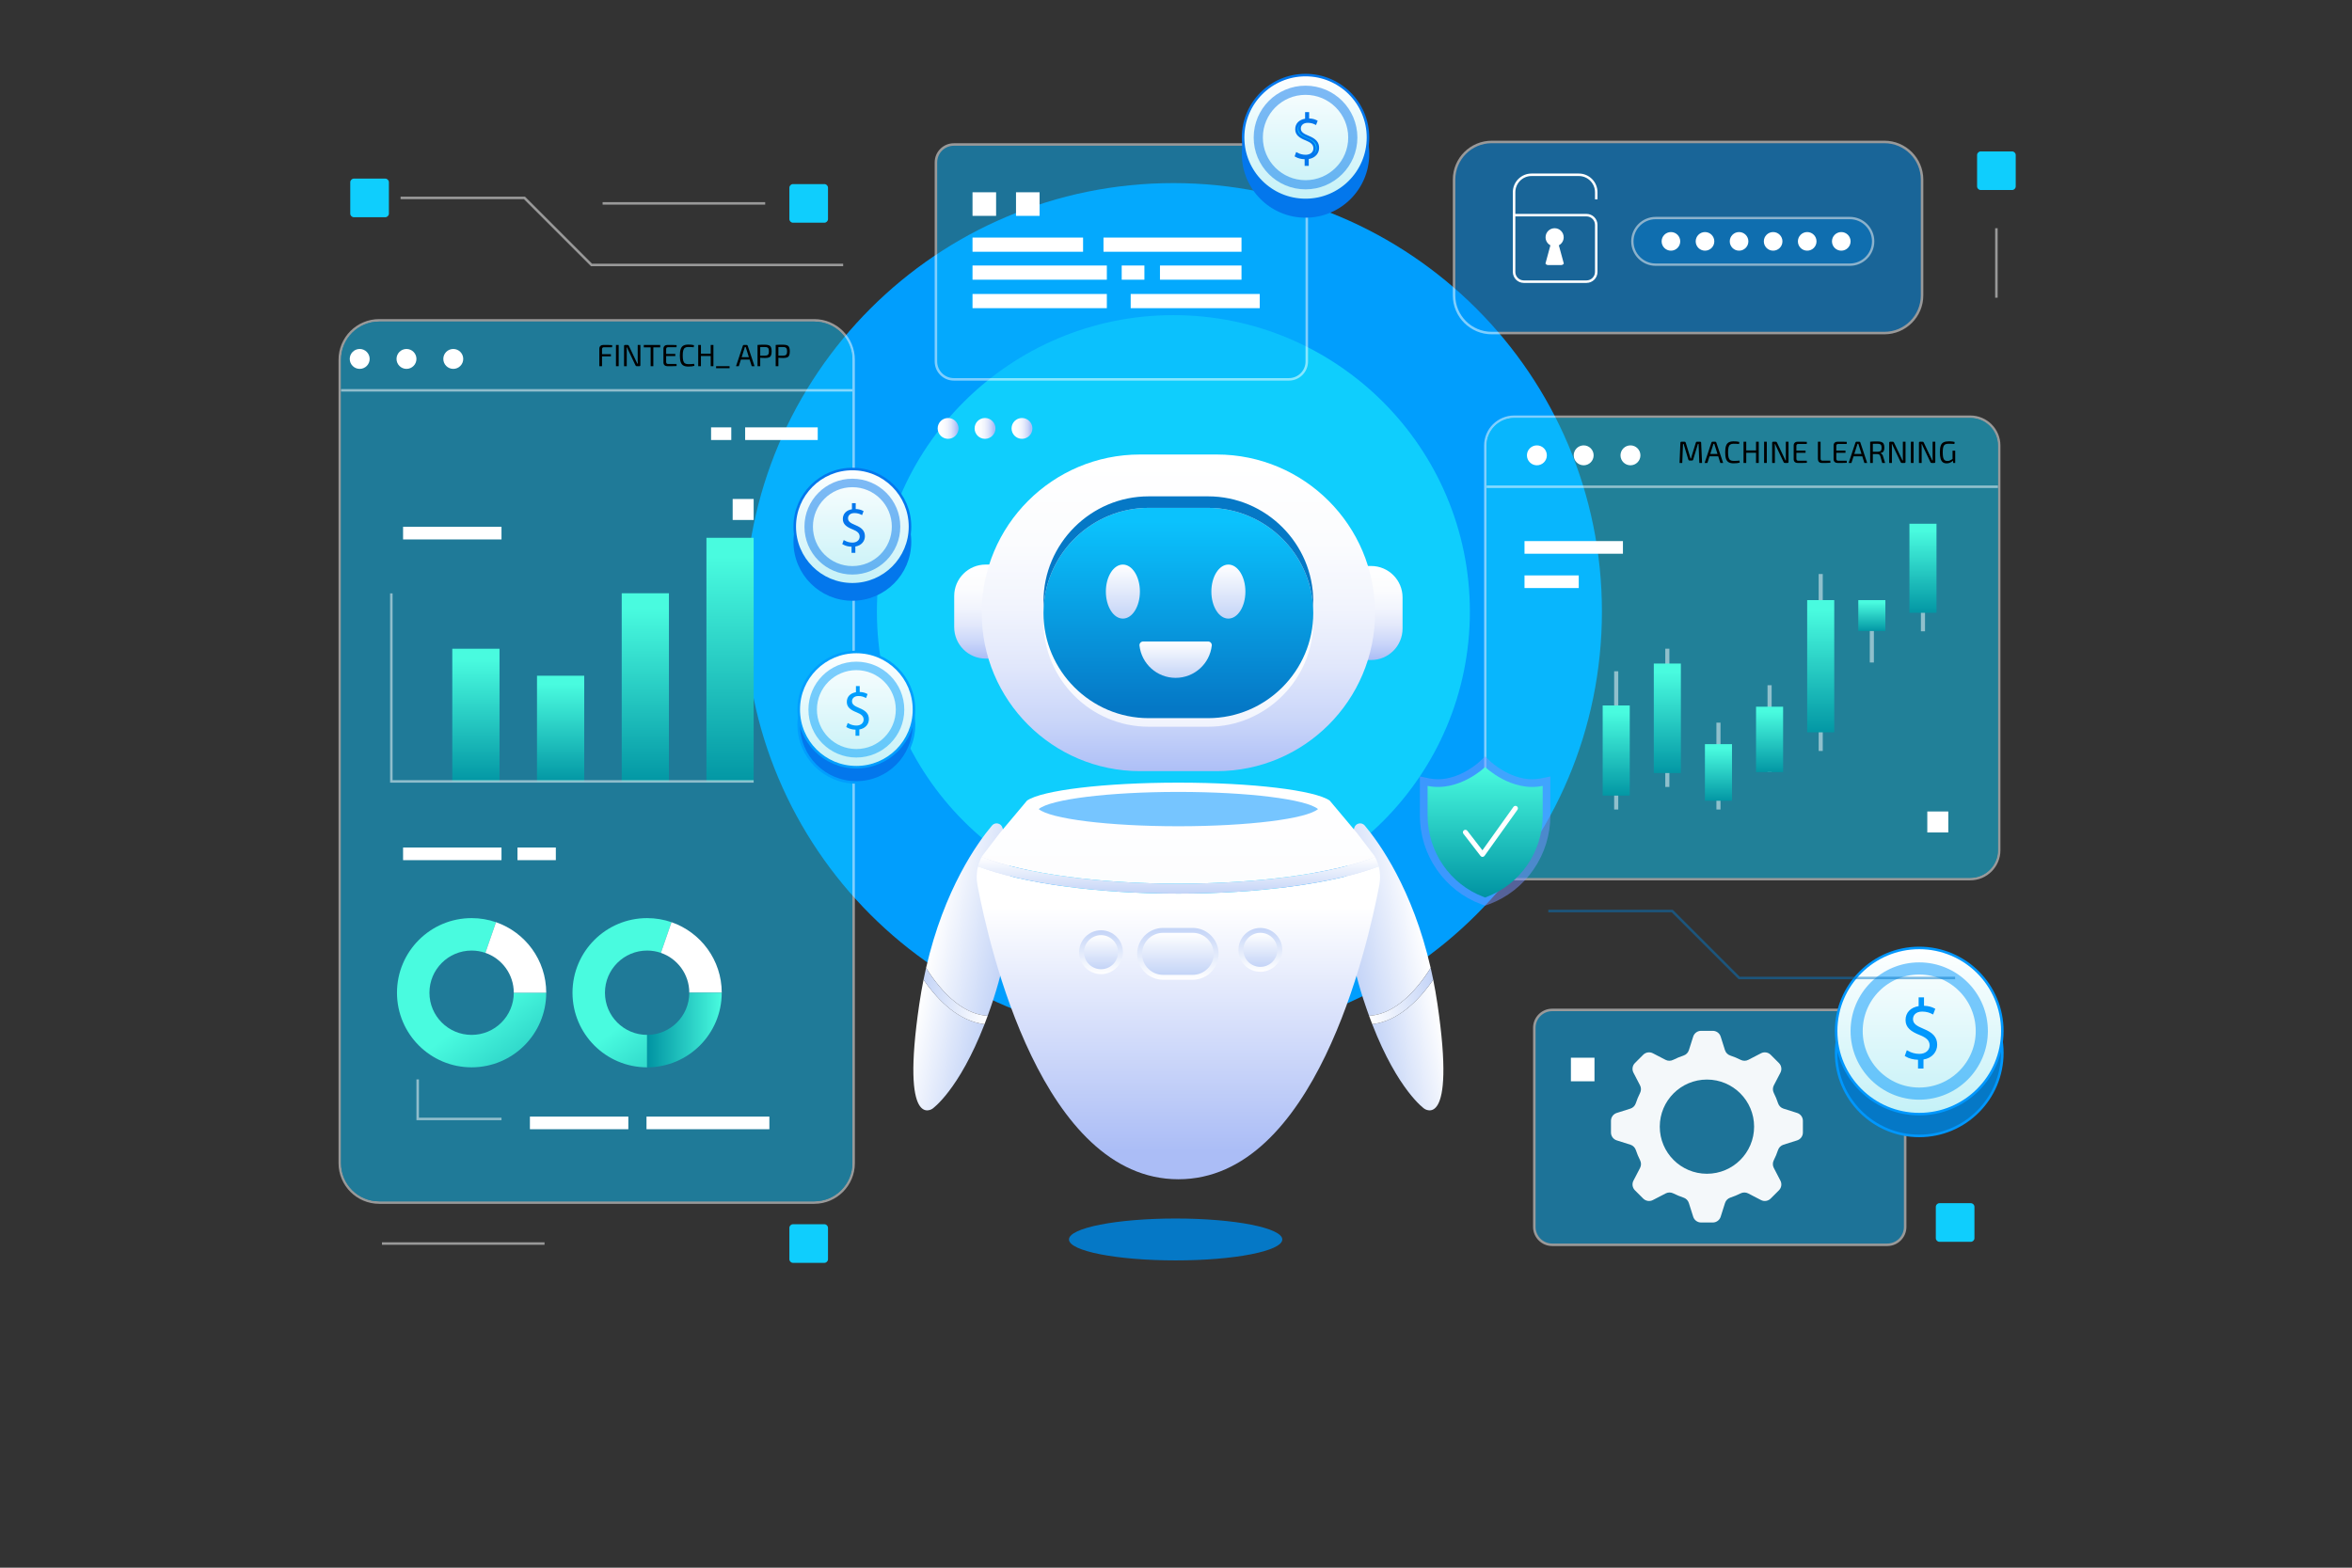 <svg xmlns="http://www.w3.org/2000/svg" width="924" height="616" viewBox="0 0 924 616" fill="none"><rect x="0" y="0" width="924" height="616" fill="#333333" stroke="none"/><path d="M460.974 408.678C553.951 408.678 629.323 333.298 629.323 240.312C629.323 147.326 553.951 71.946 460.974 71.946C367.997 71.946 292.625 147.326 292.625 240.312C292.625 333.298 367.997 408.678 460.974 408.678Z" fill="#019EFD"></path><path d="M460.974 356.799C525.302 356.799 577.45 304.646 577.45 240.312C577.45 175.978 525.302 123.825 460.974 123.825C396.646 123.825 344.498 175.978 344.498 240.312C344.498 304.646 396.646 356.799 460.974 356.799Z" fill="#0FCEFD"></path><g opacity="0.5"><path d="M741.432 396.835H609.795C605.914 396.835 602.767 399.982 602.767 403.864V482.092C602.767 485.974 605.914 489.12 609.795 489.12H741.432C745.313 489.12 748.46 485.974 748.46 482.092V403.864C748.46 399.982 745.313 396.835 741.432 396.835Z" fill="#07B3FD"></path><path d="M741.432 397.325C745.043 397.325 747.968 400.252 747.968 403.862V482.09C747.968 485.701 745.041 488.627 741.432 488.627H609.795C606.184 488.627 603.259 485.699 603.259 482.09V403.862C603.259 400.25 606.186 397.325 609.795 397.325H741.432ZM741.432 396.343H609.795C605.65 396.343 602.276 399.716 602.276 403.864V482.092C602.276 486.237 605.648 489.612 609.795 489.612H741.432C745.577 489.612 748.951 486.239 748.951 482.092V403.864C748.951 399.718 745.579 396.343 741.432 396.343Z" fill="white"></path></g><path d="M626.405 415.611H617.139V424.878H626.405V415.611Z" fill="white"></path><path opacity="0.95" d="M672.88 405.048C674.296 405.048 675.551 405.965 675.978 407.314L677.672 412.659C677.992 413.666 678.787 414.443 679.794 414.774C681.189 415.234 682.538 415.794 683.832 416.448C684.778 416.927 685.892 416.941 686.835 416.453L691.82 413.87C693.079 413.217 694.613 413.454 695.616 414.456L698.865 417.701C699.867 418.701 700.105 420.235 699.451 421.492L696.856 426.487C696.368 427.426 696.383 428.537 696.86 429.483C697.509 430.77 698.067 432.109 698.523 433.496C698.854 434.501 699.63 435.298 700.641 435.615L706.013 437.316C707.364 437.743 708.281 438.996 708.281 440.412V445.001C708.281 446.416 707.362 447.667 706.013 448.096L700.617 449.804C699.61 450.122 698.834 450.915 698.501 451.918C698.045 453.292 697.49 454.62 696.845 455.896C696.367 456.842 696.352 457.954 696.84 458.895L699.449 463.922C700.101 465.177 699.865 466.713 698.863 467.713L695.614 470.958C694.613 471.958 693.077 472.197 691.819 471.544L686.774 468.929C685.833 468.443 684.72 468.456 683.774 468.931C682.503 469.57 681.18 470.121 679.812 470.572C678.809 470.903 678.014 471.679 677.693 472.686L675.976 478.098C675.547 479.447 674.294 480.364 672.878 480.364H668.284C666.869 480.364 665.614 479.447 665.187 478.098L663.47 472.686C663.151 471.679 662.356 470.903 661.351 470.572C659.983 470.119 658.66 469.57 657.389 468.931C656.442 468.456 655.33 468.441 654.389 468.929L649.344 471.544C648.086 472.197 646.552 471.958 645.548 470.958L642.3 467.713C641.298 466.713 641.06 465.179 641.714 463.922L644.323 458.895C644.811 457.954 644.796 456.842 644.318 455.896C643.673 454.62 643.118 453.292 642.662 451.918C642.329 450.917 641.553 450.124 640.546 449.804L635.15 448.096C633.799 447.669 632.882 446.416 632.882 445.001V440.412C632.882 438.996 633.801 437.745 635.15 437.316L640.522 435.615C641.531 435.296 642.309 434.501 642.64 433.496C643.096 432.109 643.654 430.77 644.303 429.483C644.78 428.539 644.794 427.426 644.307 426.487L641.712 421.49C641.06 420.233 641.296 418.699 642.298 417.699L645.547 414.454C646.548 413.452 648.084 413.215 649.342 413.868L654.33 416.453C655.273 416.941 656.387 416.927 657.333 416.448C658.627 415.794 659.974 415.232 661.369 414.774C662.374 414.443 663.169 413.666 663.489 412.659L665.183 407.314C665.612 405.965 666.865 405.048 668.281 405.048H672.875H672.88ZM670.583 424.196C660.349 424.196 652.053 432.483 652.053 442.705C652.053 452.927 660.349 461.215 670.583 461.215C680.817 461.215 689.113 452.927 689.113 442.705C689.113 432.483 680.817 424.196 670.583 424.196Z" fill="white"></path><g opacity="0.5"><path d="M319.875 125.873H148.967C140.419 125.873 133.49 132.803 133.49 141.351V457.058C133.49 465.607 140.419 472.537 148.967 472.537H319.875C328.423 472.537 335.352 465.607 335.352 457.058V141.351C335.352 132.803 328.423 125.873 319.875 125.873Z" fill="#0BC2FD"></path><path d="M319.875 126.362C328.152 126.362 334.863 133.073 334.863 141.351V457.058C334.863 465.336 328.152 472.047 319.875 472.047H148.969C140.691 472.047 133.981 465.336 133.981 457.058V141.351C133.981 133.073 140.691 126.362 148.969 126.362H319.875ZM319.875 125.381H148.969C140.163 125.381 133 132.544 133 141.351V457.058C133 465.865 140.163 473.028 148.969 473.028H319.875C328.681 473.028 335.844 465.865 335.844 457.058V141.351C335.844 132.544 328.681 125.381 319.875 125.381Z" fill="white"></path><path d="M319.875 126.362H148.968C140.691 126.362 133.981 133.073 133.981 141.351V457.056C133.981 465.334 140.691 472.045 148.968 472.045H319.875C328.152 472.045 334.863 465.334 334.863 457.056V141.351C334.863 133.073 328.152 126.362 319.875 126.362Z" fill="#0BC2FD"></path></g><path d="M197.017 207H158.351V211.965H197.017V207Z" fill="white"></path><path d="M197.017 333.023H158.351V337.987H197.017V333.023Z" fill="white"></path><path d="M218.363 333.023H203.3V337.987H218.363V333.023Z" fill="white"></path><path d="M287.291 167.93H279.352V172.894H287.291V167.93Z" fill="white"></path><path d="M321.25 167.93H292.736V172.894H321.25V167.93Z" fill="white"></path><path d="M246.846 438.748H208.18V443.712H246.846V438.748Z" fill="white"></path><path d="M302.255 438.748H253.983V443.712H302.255V438.748Z" fill="white"></path><path d="M296.081 196.067H287.833V204.315H296.081V196.067Z" fill="white"></path><g opacity="0.5"><path d="M334.863 152.882H133.981V153.863H334.863V152.882Z" fill="white"></path></g><path d="M196.237 254.913H177.685V307.045H196.237V254.913Z" fill="url(#paint0_linear_87_2)"></path><path d="M229.517 265.516H210.965V307.045H229.517V265.516Z" fill="url(#paint1_linear_87_2)"></path><path d="M262.8 233.117H244.248V307.045H262.8V233.117Z" fill="url(#paint2_linear_87_2)"></path><path d="M296.081 211.322H277.528V307.045H296.081V211.322Z" fill="url(#paint3_linear_87_2)"></path><g opacity="0.5"><path d="M296.08 307.534H153.249V233.16H154.23V306.553H296.08V307.534Z" fill="white"></path></g><path d="M141.312 144.946C143.473 144.946 145.225 143.194 145.225 141.033C145.225 138.872 143.473 137.121 141.312 137.121C139.152 137.121 137.4 138.872 137.4 141.033C137.4 143.194 139.152 144.946 141.312 144.946Z" fill="white"></path><path d="M159.692 144.946C161.853 144.946 163.605 143.194 163.605 141.033C163.605 138.872 161.853 137.121 159.692 137.121C157.532 137.121 155.78 138.872 155.78 141.033C155.78 143.194 157.532 144.946 159.692 144.946Z" fill="white"></path><path d="M178.073 144.946C180.234 144.946 181.985 143.194 181.985 141.033C181.985 138.872 180.234 137.121 178.073 137.121C175.912 137.121 174.161 138.872 174.161 141.033C174.161 143.194 175.912 144.946 178.073 144.946Z" fill="white"></path><path d="M214.589 390.076C214.589 406.268 201.465 419.394 185.274 419.394C169.084 419.394 155.959 406.268 155.959 390.076C155.959 373.884 169.084 360.758 185.274 360.758C188.628 360.758 191.851 361.322 194.852 362.359L190.687 374.415C188.991 373.827 187.17 373.509 185.274 373.509C176.125 373.509 168.707 380.928 168.707 390.078C168.707 399.228 176.125 406.647 185.274 406.647C194.424 406.647 201.842 399.228 201.842 390.078H214.589V390.076Z" fill="url(#paint4_linear_87_2)"></path><path d="M214.589 390.076H201.842C201.842 382.822 197.179 376.656 190.689 374.415L194.854 362.359C206.34 366.331 214.591 377.239 214.591 390.076H214.589Z" fill="white"></path><path d="M263.803 362.359L259.638 374.415C257.941 373.827 256.123 373.509 254.225 373.509C245.078 373.509 237.66 380.928 237.66 390.076C237.66 399.225 245.078 406.645 254.225 406.645V419.396C238.037 419.396 224.91 406.268 224.91 390.076C224.91 373.884 238.037 360.758 254.225 360.758C257.579 360.758 260.802 361.322 263.805 362.359H263.803Z" fill="url(#paint5_linear_87_2)"></path><path d="M283.54 390.076H270.792C270.792 382.822 266.13 376.656 259.64 374.415L263.805 362.359C275.29 366.331 283.542 377.239 283.542 390.076H283.54Z" fill="white"></path><path d="M283.538 390.074C283.538 406.266 270.412 419.394 254.223 419.394V406.643C263.373 406.643 270.789 399.225 270.789 390.074H283.538Z" fill="url(#paint6_linear_87_2)"></path><g opacity="0.5"><path d="M197.017 440.162H163.601V424.138H164.582V439.181H197.017V440.162Z" fill="white"></path></g><path d="M237.057 135.537C237.443 135.537 237.835 135.539 238.231 135.543C238.626 135.546 239.016 135.554 239.404 135.561C239.79 135.568 240.162 135.589 240.517 135.622L240.456 136.444H237.323C237.041 136.444 236.835 136.507 236.706 136.631C236.577 136.757 236.512 136.96 236.512 137.241V143.893H235.448V137.036C235.448 136.561 235.594 136.191 235.884 135.929C236.174 135.666 236.566 135.535 237.057 135.535V135.537ZM235.655 139.178H239.996V140.037H235.655V139.178Z" fill="black"></path><path d="M243.054 135.55V143.894H241.99V135.55H243.054Z" fill="black"></path><path d="M251.579 135.55V143.471C251.579 143.754 251.442 143.894 251.169 143.894H250.128C250.008 143.894 249.91 143.867 249.838 143.809C249.766 143.754 249.705 143.669 249.657 143.556L246.839 137.642C246.767 137.481 246.682 137.3 246.586 137.099C246.489 136.897 246.416 136.712 246.368 136.542H246.173C246.19 136.72 246.201 136.901 246.21 137.086C246.218 137.27 246.223 137.457 246.223 137.642V143.894H245.159V135.973C245.159 135.69 245.299 135.55 245.582 135.55H246.586C246.706 135.55 246.804 135.578 246.876 135.635C246.948 135.692 247.009 135.775 247.057 135.888L249.79 141.656C249.879 141.826 249.973 142.017 250.075 142.231C250.174 142.445 250.27 142.656 250.359 142.867H250.564C250.557 142.649 250.548 142.436 250.54 142.225C250.533 142.017 250.527 141.806 250.527 141.597V135.55H251.579Z" fill="black"></path><path d="M259.366 135.55V136.492H252.922V135.55H259.366ZM256.67 135.55V143.894H255.606V135.55H256.67Z" fill="black"></path><path d="M262.244 135.537H263.46C263.866 135.537 264.269 135.543 264.668 135.555C265.067 135.568 265.452 135.585 265.823 135.609L265.775 136.443H262.427C262.177 136.443 261.994 136.505 261.876 136.629C261.759 136.755 261.7 136.958 261.7 137.239V142.198C261.7 142.481 261.759 142.686 261.876 142.815C261.992 142.945 262.175 143.009 262.427 143.009H265.775L265.823 143.832C265.452 143.856 265.067 143.872 264.668 143.88C264.269 143.887 263.866 143.894 263.46 143.898C263.053 143.902 262.646 143.904 262.244 143.904C261.752 143.904 261.362 143.773 261.078 143.51C260.791 143.248 260.643 142.895 260.636 142.451V136.986C260.643 136.535 260.791 136.18 261.078 135.921C261.364 135.663 261.752 135.535 262.244 135.535V135.537ZM260.852 139.056H265.302V139.915H260.852V139.056Z" fill="black"></path><path d="M270.369 135.404C270.724 135.404 271.029 135.411 271.282 135.428C271.535 135.444 271.77 135.47 271.983 135.507C272.197 135.544 272.415 135.59 272.642 135.646L272.533 136.455C272.291 136.431 272.068 136.411 271.862 136.394C271.657 136.378 271.437 136.367 271.203 136.357C270.968 136.35 270.691 136.344 270.369 136.344C269.83 136.344 269.403 136.45 269.087 136.659C268.773 136.869 268.549 137.219 268.416 137.71C268.283 138.202 268.216 138.871 268.216 139.717C268.216 140.564 268.283 141.233 268.416 141.724C268.549 142.216 268.773 142.567 269.087 142.776C269.401 142.985 269.828 143.09 270.369 143.09C270.911 143.09 271.319 143.081 271.668 143.061C272.02 143.04 272.363 143.007 272.701 142.957L272.81 143.756C272.463 143.852 272.106 143.922 271.741 143.968C271.373 144.012 270.916 144.035 270.367 144.035C269.569 144.035 268.93 143.896 268.451 143.617C267.971 143.34 267.625 142.885 267.411 142.257C267.196 141.628 267.091 140.782 267.091 139.717C267.091 138.653 267.198 137.806 267.411 137.178C267.625 136.549 267.971 136.095 268.451 135.818C268.93 135.54 269.569 135.4 270.367 135.4L270.369 135.404Z" fill="black"></path><path d="M275.363 135.55V143.894H274.298V135.55H275.363ZM279.341 138.971V139.889H275.266V138.971H279.341ZM280.271 135.55V143.894H279.206V135.55H280.271Z" fill="black"></path><path d="M286.621 143.893V144.678H281.324V143.893H286.621Z" fill="black"></path><path d="M293.342 135.55C293.438 135.55 293.523 135.576 293.595 135.629C293.667 135.681 293.715 135.753 293.741 135.842L296.426 143.896H295.327L293.163 137.052C293.131 136.94 293.096 136.825 293.059 136.707C293.022 136.59 292.989 136.479 292.956 136.374H292.617C292.586 136.479 292.553 136.59 292.521 136.707C292.49 136.823 292.453 136.938 292.412 137.052L290.248 143.896H289.149L291.834 135.842C291.858 135.753 291.906 135.683 291.98 135.629C292.052 135.578 292.137 135.55 292.233 135.55H293.346H293.342ZM294.89 140.362V141.281H290.659V140.362H294.89Z" fill="black"></path><path d="M300.464 135.441C301.133 135.441 301.663 135.519 302.053 135.67C302.445 135.823 302.724 136.088 302.894 136.463C303.064 136.838 303.147 137.369 303.147 138.052C303.147 138.736 303.064 139.27 302.9 139.649C302.735 140.028 302.464 140.292 302.09 140.442C301.715 140.592 301.214 140.666 300.584 140.666C300.246 140.666 299.921 140.658 299.61 140.642C299.3 140.625 299.015 140.603 298.758 140.575C298.5 140.547 298.282 140.516 298.099 140.485C297.917 140.453 297.79 140.424 297.718 140.4L297.755 139.747H300.451C300.854 139.74 301.176 139.688 301.412 139.596C301.65 139.503 301.819 139.333 301.92 139.087C302.02 138.842 302.072 138.498 302.072 138.054C302.072 137.611 302.022 137.256 301.92 137.014C301.819 136.772 301.65 136.602 301.412 136.505C301.174 136.409 300.854 136.359 300.451 136.359C299.79 136.359 299.22 136.363 298.74 136.372C298.259 136.38 297.936 136.393 297.766 136.409L297.596 135.55C297.903 135.519 298.189 135.495 298.455 135.478C298.721 135.461 299.012 135.452 299.326 135.448C299.64 135.445 300.019 135.443 300.462 135.443L300.464 135.441ZM298.662 135.55V143.895H297.598V135.55H298.662Z" fill="black"></path><path d="M307.599 135.441C308.268 135.441 308.798 135.519 309.188 135.67C309.58 135.823 309.859 136.088 310.029 136.463C310.199 136.838 310.282 137.369 310.282 138.052C310.282 138.736 310.199 139.27 310.035 139.649C309.87 140.028 309.599 140.292 309.225 140.442C308.85 140.592 308.349 140.666 307.719 140.666C307.381 140.666 307.056 140.658 306.745 140.642C306.435 140.625 306.15 140.603 305.893 140.575C305.635 140.547 305.417 140.516 305.234 140.485C305.053 140.453 304.925 140.424 304.853 140.4L304.89 139.747H307.586C307.989 139.74 308.311 139.688 308.547 139.596C308.785 139.503 308.954 139.333 309.055 139.087C309.155 138.842 309.207 138.498 309.207 138.054C309.207 137.611 309.157 137.256 309.055 137.014C308.954 136.772 308.785 136.602 308.547 136.505C308.309 136.409 307.989 136.359 307.586 136.359C306.925 136.359 306.355 136.363 305.875 136.372C305.394 136.38 305.071 136.393 304.901 136.409L304.731 135.55C305.038 135.519 305.324 135.495 305.59 135.478C305.856 135.461 306.147 135.452 306.461 135.448C306.775 135.445 307.154 135.443 307.597 135.443L307.599 135.441ZM305.797 135.55V143.895H304.733V135.55H305.797Z" fill="black"></path><g opacity="0.5"><path d="M506.353 56.778H374.717C370.835 56.778 367.689 59.925 367.689 63.807V142.035C367.689 145.917 370.835 149.064 374.717 149.064H506.353C510.235 149.064 513.381 145.917 513.381 142.035V63.807C513.381 59.925 510.235 56.778 506.353 56.778Z" fill="#07B3FD"></path><path d="M506.353 57.268C509.964 57.268 512.89 60.196 512.89 63.805V142.033C512.89 145.645 509.962 148.57 506.353 148.57H374.717C371.106 148.57 368.18 145.643 368.18 142.033V63.805C368.18 60.194 371.107 57.268 374.717 57.268H506.353ZM506.353 56.287H374.717C370.571 56.287 367.197 59.66 367.197 63.807V142.035C367.197 146.18 370.57 149.555 374.717 149.555H506.353C510.498 149.555 513.873 146.182 513.873 142.035V63.807C513.873 59.661 510.5 56.287 506.353 56.287Z" fill="white"></path></g><path d="M434.83 104.327H382.061V109.904H434.83V104.327Z" fill="white"></path><path d="M449.586 104.327H440.67V109.904H449.586V104.327Z" fill="white"></path><path d="M487.735 104.327H455.703V109.904H487.735V104.327Z" fill="white"></path><path d="M434.83 115.514H382.061V121.091H434.83V115.514Z" fill="white"></path><path d="M494.892 115.514H444.198V121.091H494.892V115.514Z" fill="white"></path><path d="M425.494 93.346H382.061V98.924H425.494V93.346Z" fill="white"></path><path d="M487.733 93.346H433.511V98.924H487.733V93.346Z" fill="white"></path><path d="M391.326 75.554H382.061V84.82H391.326V75.554Z" fill="white"></path><path d="M408.411 75.554H399.145V84.82H408.411V75.554Z" fill="white"></path><path d="M359.067 284.804C359.067 297.309 348.93 307.447 336.426 307.447C323.922 307.447 313.785 297.309 313.785 284.804C313.785 272.298 323.922 262.161 336.426 262.161C348.93 262.161 359.067 272.298 359.067 284.804Z" fill="#0377EC" stroke="#019EFD"></path><path d="M359.067 278.825C359.067 291.33 348.93 301.468 336.426 301.468C323.922 301.468 313.785 291.33 313.785 278.825C313.785 266.319 323.922 256.182 336.426 256.182C348.93 256.182 359.067 266.319 359.067 278.825Z" fill="url(#paint7_linear_87_2)" stroke="#019EFD"></path><path opacity="0.5" d="M336.426 295.989C345.905 295.989 353.588 288.304 353.588 278.825C353.588 269.345 345.905 261.661 336.426 261.661C326.948 261.661 319.264 269.345 319.264 278.825C319.264 288.304 326.948 295.989 336.426 295.989Z" stroke="#019EFD" stroke-width="3.33" stroke-miterlimit="10"></path><path d="M337.096 286.641V288.613H336.597V286.713V286.221L336.106 286.213C334.972 286.193 333.826 285.882 333.066 285.458L333.298 284.812C334.171 285.27 335.277 285.595 336.454 285.595C337.391 285.595 338.218 285.325 338.821 284.823C339.43 284.317 339.783 283.594 339.783 282.765C339.783 281.952 339.497 281.295 338.952 280.754C338.428 280.234 337.681 279.836 336.784 279.472L336.784 279.472L336.778 279.47C335.583 279.001 334.677 278.519 334.073 277.938C333.489 277.377 333.175 276.715 333.175 275.823C333.175 274.909 333.481 274.168 334.011 273.613C334.545 273.053 335.335 272.654 336.344 272.489L336.763 272.421V271.996V270.095H337.238V271.901V272.385L337.721 272.401C338.814 272.438 339.61 272.681 340.204 272.967L339.966 273.596C339.365 273.31 338.462 272.994 337.237 272.994C336.22 272.994 335.455 273.301 334.942 273.803C334.434 274.3 334.218 274.946 334.218 275.538C334.218 276.309 334.507 276.908 335.089 277.413C335.635 277.888 336.442 278.282 337.475 278.71L337.477 278.711C338.67 279.197 339.51 279.72 340.052 280.334C340.579 280.933 340.851 281.65 340.851 282.599C340.851 284.22 339.734 285.78 337.514 286.147L337.096 286.216V286.641Z" fill="#444CE1" stroke="#019EFD"></path><path d="M357.501 212.913C357.501 225.418 347.365 235.556 334.861 235.556C322.357 235.556 312.22 225.418 312.22 212.913C312.22 200.408 322.357 190.27 334.861 190.27C347.365 190.27 357.501 200.408 357.501 212.913Z" fill="#0377EC" stroke="#0377EC"></path><path d="M357.501 206.934C357.501 219.439 347.365 229.577 334.861 229.577C322.357 229.577 312.22 219.439 312.22 206.934C312.22 194.429 322.357 184.291 334.861 184.291C347.365 184.291 357.501 194.429 357.501 206.934Z" fill="url(#paint8_linear_87_2)" stroke="#0377EC"></path><path opacity="0.5" d="M334.861 224.098C344.339 224.098 352.023 216.414 352.023 206.934C352.023 197.455 344.339 189.77 334.861 189.77C325.382 189.77 317.698 197.455 317.698 206.934C317.698 216.414 325.382 224.098 334.861 224.098Z" stroke="#0377EC" stroke-width="3.33" stroke-miterlimit="10"></path><path d="M335.53 214.75V216.723H335.032V214.822V214.331L334.54 214.322C333.407 214.302 332.26 213.992 331.501 213.568L331.732 212.921C332.606 213.38 333.712 213.705 334.888 213.705C335.826 213.705 336.653 213.434 337.256 212.933C337.864 212.426 338.218 211.704 338.218 210.874C338.218 210.061 337.931 209.405 337.386 208.863C336.863 208.343 336.116 207.945 335.219 207.581L335.219 207.581L335.213 207.579C334.018 207.11 333.112 206.628 332.507 206.047C331.923 205.486 331.609 204.824 331.609 203.932C331.609 203.019 331.916 202.277 332.446 201.722C332.98 201.162 333.77 200.763 334.779 200.598L335.198 200.53V200.105V198.204H335.673V200.011V200.494L336.156 200.51C337.248 200.547 338.045 200.79 338.639 201.076L338.401 201.705C337.8 201.419 336.896 201.104 335.672 201.104C334.655 201.104 333.89 201.411 333.377 201.912C332.868 202.409 332.653 203.055 332.653 203.648C332.653 204.418 332.942 205.017 333.523 205.523C334.07 205.998 334.876 206.392 335.91 206.819L335.912 206.82C337.105 207.307 337.945 207.829 338.486 208.444C339.013 209.042 339.286 209.76 339.286 210.708C339.286 212.329 338.168 213.89 335.949 214.257L335.53 214.326V214.75Z" fill="#444CE1" stroke="#0377EC"></path><path d="M537.423 60.502C537.423 74.053 526.439 85.038 512.89 85.038C499.341 85.038 488.357 74.053 488.357 60.502C488.357 46.952 499.341 35.967 512.89 35.967C526.439 35.967 537.423 46.952 537.423 60.502Z" fill="#0377EC" stroke="#0377EC"></path><path d="M537.423 54.035C537.423 67.586 526.439 78.571 512.89 78.571C499.341 78.571 488.357 67.586 488.357 54.035C488.357 40.485 499.341 29.5 512.89 29.5C526.439 29.5 537.423 40.485 537.423 54.035Z" fill="url(#paint9_linear_87_2)" stroke="#0377EC"></path><path opacity="0.5" d="M512.89 72.604C523.144 72.604 531.457 64.291 531.457 54.035C531.457 43.78 523.144 35.467 512.89 35.467C502.636 35.467 494.323 43.78 494.323 54.035C494.323 64.291 502.636 72.604 512.89 72.604Z" stroke="#0377EC" stroke-width="3.6" stroke-miterlimit="10"></path><path d="M513.657 62.491V64.665H513.035V62.567V62.075L512.543 62.067C511.297 62.045 510.035 61.7 509.206 61.229L509.484 60.453C510.429 60.958 511.636 61.318 512.921 61.318C513.928 61.318 514.813 61.027 515.456 60.492C516.105 59.951 516.481 59.181 516.481 58.297C516.481 57.43 516.176 56.73 515.594 56.152C515.034 55.595 514.233 55.166 513.264 54.773L513.264 54.773L513.259 54.771C511.964 54.263 510.978 53.739 510.317 53.105C509.678 52.49 509.333 51.764 509.333 50.788C509.333 49.79 509.669 48.977 510.249 48.369C510.835 47.756 511.698 47.32 512.796 47.142L513.216 47.074V46.648V44.55H513.811V46.545V47.028L514.294 47.045C515.503 47.085 516.38 47.358 517.031 47.677L516.744 48.434C516.098 48.12 515.115 47.767 513.771 47.767C512.678 47.767 511.861 48.096 511.316 48.63C510.774 49.16 510.545 49.847 510.545 50.48C510.545 51.301 510.852 51.938 511.473 52.477C512.059 52.986 512.926 53.41 514.044 53.873L514.046 53.874C515.339 54.401 516.254 54.969 516.846 55.641C517.424 56.297 517.721 57.083 517.721 58.118C517.721 59.892 516.497 61.597 514.076 61.998L513.657 62.067V62.491Z" fill="#0FCEFD" stroke="#0377EC"></path><path d="M786.629 413.69C786.629 431.723 772.012 446.341 753.982 446.341C735.951 446.341 721.334 431.723 721.334 413.69C721.334 395.658 735.951 381.04 753.982 381.04C772.012 381.04 786.629 395.658 786.629 413.69Z" fill="#0578C6" stroke="#0097FD"></path><path d="M786.629 405.128C786.629 423.161 772.012 437.779 753.982 437.779C735.951 437.779 721.334 423.161 721.334 405.128C721.334 387.095 735.951 372.477 753.982 372.477C772.012 372.477 786.629 387.095 786.629 405.128Z" fill="url(#paint10_linear_87_2)" stroke="#0097FD"></path><path opacity="0.5" d="M753.982 429.716C767.56 429.716 778.567 418.707 778.567 405.128C778.567 391.548 767.56 380.54 753.982 380.54C740.403 380.54 729.396 391.548 729.396 405.128C729.396 418.707 740.403 429.716 753.982 429.716Z" stroke="#0097FD" stroke-width="4.77" stroke-miterlimit="10"></path><path d="M754.01 416.426V415.934L753.519 415.926C751.789 415.897 750.029 415.402 748.904 414.725L749.381 413.392C750.634 414.095 752.272 414.608 754.02 414.608C755.323 414.608 756.456 414.232 757.273 413.552C758.096 412.867 758.573 411.893 758.573 410.77C758.573 409.664 758.186 408.779 757.446 408.044C756.727 407.33 755.69 406.772 754.413 406.254L754.413 406.254L754.408 406.252C752.689 405.577 751.359 404.874 750.461 404.011C749.584 403.168 749.108 402.164 749.108 400.825C749.108 399.464 749.566 398.347 750.365 397.51C751.169 396.667 752.347 396.077 753.829 395.835L754.249 395.767V395.342V392.402H755.359V395.205V395.689L755.842 395.705C757.55 395.762 758.77 396.165 759.665 396.626L759.17 397.932C758.335 397.507 757.008 396.986 755.144 396.986C753.73 396.986 752.693 397.411 752.006 398.082C751.324 398.749 751.035 399.616 751.035 400.415C751.035 401.453 751.418 402.252 752.207 402.938C752.96 403.593 754.086 404.147 755.566 404.76L755.569 404.761C757.291 405.464 758.529 406.228 759.337 407.144C760.13 408.045 760.535 409.125 760.535 410.53C760.535 412.964 758.853 415.285 755.574 415.827L755.156 415.896V416.321V419.362H754.01V416.426Z" fill="#019AFD" stroke="#0097FD"></path><g opacity="0.5"><path d="M586.039 55.778H740.297C748.465 55.778 755.096 62.41 755.096 70.579V116.068C755.096 124.237 748.465 130.868 740.297 130.868H586.039C577.871 130.868 571.24 124.237 571.24 116.068V70.579C571.24 62.41 577.871 55.778 586.039 55.778Z" fill="#0097FD"></path><path d="M740.297 56.268C748.199 56.268 754.606 62.676 754.606 70.579V116.068C754.606 123.971 748.199 130.378 740.297 130.378H586.039C578.137 130.378 571.73 123.971 571.73 116.068V70.579C571.73 62.676 578.137 56.268 586.039 56.268H740.297ZM740.297 55.287H586.039C577.609 55.287 570.749 62.147 570.749 70.579V116.068C570.749 124.499 577.609 131.36 586.039 131.36H740.297C748.728 131.36 755.588 124.499 755.588 116.068V70.579C755.588 62.147 748.728 55.287 740.297 55.287Z" fill="white"></path></g><path d="M614.301 103.36L612.656 97.303L612.405 96.39C613.536 95.793 614.308 94.607 614.308 93.237C614.308 91.271 612.713 89.676 610.747 89.676C608.781 89.676 607.186 91.271 607.186 93.237C607.186 94.605 607.958 95.793 609.089 96.39L608.838 97.303L607.448 102.437L607.14 103.556C607.341 103.903 607.716 104.145 608.162 104.145H613.336C613.781 104.145 614.156 103.903 614.358 103.556L614.304 103.362L614.301 103.36Z" fill="white"></path><path d="M623.28 111.165H598.635C596.262 111.165 594.331 109.233 594.331 106.86V75.523C594.331 71.479 597.62 68.189 601.664 68.189H620.253C624.296 68.189 627.586 71.479 627.586 75.523V78.324H626.605V75.523C626.605 72.02 623.755 69.17 620.253 69.17H601.664C598.162 69.17 595.312 72.02 595.312 75.523V84.052H623.28C625.653 84.052 627.584 85.983 627.584 88.356V106.859C627.584 109.232 625.653 111.163 623.28 111.163V111.165ZM595.312 85.033V106.859C595.312 108.692 596.804 110.182 598.635 110.182H623.28C625.113 110.182 626.603 108.69 626.603 106.859V88.356C626.603 86.523 625.111 85.033 623.28 85.033H595.312Z" fill="white"></path><g opacity="0.5"><path fill-rule="evenodd" clip-rule="evenodd" d="M650.44 103.99C645.391 103.99 641.283 99.882 641.283 94.833C641.283 89.783 645.391 85.675 650.44 85.675H726.725C731.774 85.675 735.882 89.783 735.882 94.833C735.882 99.882 731.774 103.99 726.725 103.99H650.44Z" fill="#0578C6"></path><path d="M726.725 86.137C731.528 86.137 735.422 90.031 735.422 94.834C735.422 99.638 731.528 103.532 726.725 103.532H650.44C645.637 103.532 641.743 99.638 641.743 94.834C641.743 90.031 645.637 86.137 650.44 86.137H726.725ZM726.725 85.216H650.44C645.138 85.216 640.823 89.53 640.823 94.834C640.823 100.139 645.136 104.452 650.44 104.452H726.725C732.027 104.452 736.342 100.139 736.342 94.834C736.342 89.53 732.029 85.216 726.725 85.216Z" fill="white"></path></g><path d="M656.437 98.498C658.456 98.498 660.092 96.861 660.092 94.842C660.092 92.823 658.456 91.186 656.437 91.186C654.418 91.186 652.781 92.823 652.781 94.842C652.781 96.861 654.418 98.498 656.437 98.498Z" fill="white"></path><path d="M669.822 98.498C671.841 98.498 673.477 96.861 673.477 94.842C673.477 92.823 671.841 91.186 669.822 91.186C667.803 91.186 666.167 92.823 666.167 94.842C666.167 96.861 667.803 98.498 669.822 98.498Z" fill="white"></path><path d="M683.205 98.498C685.224 98.498 686.861 96.861 686.861 94.842C686.861 92.823 685.224 91.186 683.205 91.186C681.186 91.186 679.55 92.823 679.55 94.842C679.55 96.861 681.186 98.498 683.205 98.498Z" fill="white"></path><path d="M696.59 98.498C698.609 98.498 700.245 96.861 700.245 94.842C700.245 92.823 698.609 91.186 696.59 91.186C694.571 91.186 692.935 92.823 692.935 94.842C692.935 96.861 694.571 98.498 696.59 98.498Z" fill="white"></path><path d="M709.975 98.498C711.994 98.498 713.631 96.861 713.631 94.842C713.631 92.823 711.994 91.186 709.975 91.186C707.956 91.186 706.32 92.823 706.32 94.842C706.32 96.861 707.956 98.498 709.975 98.498Z" fill="white"></path><path d="M723.36 98.498C725.379 98.498 727.016 96.861 727.016 94.842C727.016 92.823 725.379 91.186 723.36 91.186C721.342 91.186 719.705 92.823 719.705 94.842C719.705 96.861 721.342 98.498 723.36 98.498Z" fill="white"></path><path d="M461.855 495.26C484.996 495.26 503.755 491.576 503.755 487.03C503.755 482.485 484.996 478.8 461.855 478.8C438.715 478.8 419.956 482.485 419.956 487.03C419.956 491.576 438.715 495.26 461.855 495.26Z" fill="#0578C6"></path><path d="M540.987 402.125C540.353 402.252 539.719 402.352 539.081 402.422C549.236 428.563 559.566 435.665 559.566 435.665C559.566 435.665 572.107 444.755 564.721 394.558C564.233 391.241 563.671 388.041 563.05 384.96C561.952 386.546 560.71 388.202 559.33 389.838C555.704 394.14 551.877 397.404 547.954 399.539C545.658 400.788 543.33 401.651 540.985 402.125H540.987Z" fill="url(#paint11_linear_87_2)"></path><path d="M535.559 392.497C536.317 394.83 537.082 397.046 537.851 399.151C544.295 398.751 550.618 394.924 556.709 387.718C558.835 385.204 560.629 382.611 562.054 380.327C554.932 349.305 541.828 331.119 536.156 324.377C534.94 322.933 532.606 323.408 532.055 325.214C529.335 334.146 524.412 358.147 535.559 392.499V392.497Z" fill="url(#paint12_linear_87_2)"></path><path d="M537.851 399.15C538.261 400.272 538.673 401.363 539.083 402.422C539.719 402.351 540.355 402.252 540.989 402.124C543.334 401.651 545.662 400.788 547.957 399.539C551.881 397.404 555.708 394.14 559.334 389.837C560.712 388.202 561.956 386.546 563.054 384.96C562.738 383.385 562.403 381.84 562.056 380.327C560.629 382.611 558.835 385.204 556.711 387.718C550.62 394.924 544.298 398.751 537.853 399.15H537.851Z" fill="url(#paint13_linear_87_2)"></path><path d="M384.882 402.125C385.516 402.252 386.15 402.352 386.788 402.422C376.633 428.563 366.303 435.665 366.303 435.665C366.303 435.665 353.762 444.755 361.149 394.558C361.636 391.241 362.198 388.041 362.819 384.96C363.917 386.546 365.159 388.202 366.539 389.838C370.165 394.14 373.992 397.404 377.916 399.539C380.211 400.788 382.539 401.651 384.884 402.125H384.882Z" fill="url(#paint14_linear_87_2)"></path><path d="M390.31 392.497C389.552 394.83 388.787 397.046 388.019 399.151C381.575 398.751 375.251 394.924 369.16 387.718C367.035 385.204 365.24 382.611 363.815 380.327C370.937 349.305 384.042 331.119 389.713 324.377C390.929 322.933 393.263 323.408 393.814 325.214C396.534 334.146 401.457 358.147 390.31 392.499V392.497Z" fill="url(#paint15_linear_87_2)"></path><path d="M388.019 399.15C387.608 400.272 387.196 401.363 386.786 402.422C386.15 402.351 385.515 402.252 384.881 402.124C382.536 401.651 380.207 400.788 377.912 399.539C373.989 397.404 370.161 394.14 366.536 389.837C365.157 388.202 363.913 386.546 362.816 384.96C363.132 383.385 363.466 381.84 363.813 380.327C365.24 382.611 367.035 385.204 369.158 387.718C375.249 394.924 381.571 398.751 388.017 399.15H388.019Z" fill="url(#paint16_linear_87_2)"></path><path d="M462.935 347.226C494.055 347.226 522.793 343.341 540.229 336.808C540.133 336.623 540.031 336.442 539.924 336.261L532.99 327.201L523.638 316.064L522.388 314.574C516.613 310.549 492.188 307.531 462.935 307.531C433.681 307.531 409.256 310.549 403.481 314.574L402.231 316.064L392.879 327.201L385.945 336.261C385.84 336.442 385.736 336.623 385.64 336.808C403.076 343.343 431.814 347.226 462.935 347.226Z" fill="url(#paint17_linear_87_2)"></path><path d="M383.979 347.673C388.665 372.485 409.479 463.371 462.935 463.371C516.39 463.371 537.204 372.485 541.89 347.673C542.345 345.259 542.256 342.798 541.652 340.456C523.793 347.159 494.521 351.142 462.936 351.142C431.35 351.142 402.08 347.159 384.221 340.456C383.615 342.798 383.526 345.261 383.982 347.673H383.979Z" fill="url(#paint18_linear_87_2)"></path><path d="M408.075 317.916C412.582 321.747 435.429 324.66 462.935 324.66C490.438 324.66 513.285 321.747 517.794 317.916C513.287 314.085 490.44 311.172 462.935 311.172C435.431 311.172 412.584 314.085 408.075 317.916Z" fill="#76C5FF"></path><path d="M384.219 340.454C402.078 347.157 431.35 351.14 462.935 351.14C494.521 351.14 523.791 347.157 541.65 340.454C541.325 339.195 540.85 337.968 540.229 336.808C522.793 343.343 494.055 347.226 462.935 347.226C431.814 347.226 403.076 343.341 385.64 336.808C385.019 337.968 384.544 339.195 384.219 340.454Z" fill="url(#paint19_linear_87_2)"></path><path d="M468.564 384.972C474.174 384.972 478.741 380.407 478.741 374.794C478.741 369.181 474.176 364.616 468.564 364.616H456.919C451.307 364.616 446.742 369.181 446.742 374.794C446.742 380.407 451.307 384.972 456.919 384.972H468.564Z" fill="url(#paint20_linear_87_2)"></path><path d="M448.672 374.794V374.796C448.672 379.351 452.364 383.044 456.919 383.044H468.565C473.12 383.044 476.813 379.351 476.813 374.796V374.794C476.813 370.238 473.12 366.545 468.565 366.545H456.919C452.364 366.545 448.672 370.238 448.672 374.794Z" fill="url(#paint21_linear_87_2)"></path><path d="M495.142 381.846C499.891 381.846 503.755 377.982 503.755 373.232C503.755 368.482 499.891 364.618 495.142 364.618C490.392 364.618 486.528 368.482 486.528 373.232C486.528 377.982 490.392 381.846 495.142 381.846Z" fill="url(#paint22_linear_87_2)"></path><path d="M495.141 379.917C498.834 379.917 501.828 376.923 501.828 373.23C501.828 369.537 498.834 366.543 495.141 366.543C491.449 366.543 488.455 369.537 488.455 373.23C488.455 376.923 491.449 379.917 495.141 379.917Z" fill="url(#paint23_linear_87_2)"></path><path d="M432.548 382.766C437.297 382.766 441.162 378.902 441.162 374.152C441.162 369.402 437.297 365.538 432.548 365.538C427.799 365.538 423.935 369.402 423.935 374.152C423.935 378.902 427.799 382.766 432.548 382.766Z" fill="url(#paint24_linear_87_2)"></path><path d="M432.548 380.837C436.241 380.837 439.234 377.843 439.234 374.15C439.234 370.457 436.241 367.463 432.548 367.463C428.856 367.463 425.862 370.457 425.862 374.15C425.862 377.843 428.856 380.837 432.548 380.837Z" fill="url(#paint25_linear_87_2)"></path><path d="M522.862 234.742V246.997C522.862 253.815 528.388 259.341 535.204 259.341H538.66C545.477 259.341 551.003 253.815 551.003 246.997V234.742C551.003 227.925 545.477 222.398 538.66 222.398H535.204C528.388 222.398 522.862 227.925 522.862 234.742Z" fill="url(#paint26_linear_87_2)"></path><path d="M374.866 234.184V246.439C374.866 253.257 380.392 258.783 387.209 258.783H390.665C397.481 258.783 403.008 253.257 403.008 246.439V234.184C403.008 227.366 397.481 221.84 390.665 221.84H387.209C380.392 221.84 374.866 227.366 374.866 234.184Z" fill="url(#paint27_linear_87_2)"></path><path d="M447.879 303.01H477.99C512.344 303.01 540.194 275.158 540.194 240.8C540.194 206.443 512.344 178.59 477.99 178.59H447.879C413.525 178.59 385.675 206.443 385.675 240.8C385.675 275.158 413.525 303.01 447.879 303.01Z" fill="url(#paint28_linear_87_2)"></path><path d="M409.941 244.236C409.941 243.478 409.962 242.724 410.002 241.976C411.187 263.66 429.29 281.031 451.253 281.031H474.616C485.977 281.031 496.306 276.383 503.792 268.894C510.781 261.905 515.296 252.442 515.867 241.976C515.907 242.724 515.928 243.478 515.928 244.236C515.928 255.599 511.28 265.926 503.792 273.415C496.306 280.904 485.977 285.552 474.616 285.552H451.253C428.532 285.552 409.941 266.959 409.941 244.236Z" fill="url(#paint29_linear_87_2)"></path><path d="M410.002 238.61C411.187 216.925 429.29 199.554 451.253 199.554H474.616C485.977 199.554 496.306 204.202 503.792 211.691C510.781 218.681 515.296 228.144 515.867 238.61C515.907 239.359 515.928 240.113 515.928 240.87C515.928 263.594 497.337 282.187 474.616 282.187H451.253C439.892 282.187 429.563 277.538 422.077 270.05C414.589 262.561 409.941 252.233 409.941 240.87C409.941 240.113 409.962 239.359 410.002 238.61Z" fill="url(#paint30_linear_87_2)"></path><path d="M409.941 236.35C409.941 237.108 409.962 237.862 410.002 238.61C411.187 216.925 429.29 199.554 451.253 199.554H474.616C485.977 199.554 496.306 204.203 503.792 211.691C510.781 218.681 515.296 228.144 515.867 238.61C515.907 237.862 515.928 237.108 515.928 236.35C515.928 224.987 511.28 214.66 503.792 207.171C496.306 199.682 485.977 195.034 474.616 195.034H451.253C428.532 195.034 409.941 213.626 409.941 236.35Z" fill="#0578C6"></path><path d="M482.579 243.07C486.271 243.07 489.265 238.317 489.265 232.455C489.265 226.593 486.271 221.841 482.579 221.841C478.886 221.841 475.893 226.593 475.893 232.455C475.893 238.317 478.886 243.07 482.579 243.07Z" fill="url(#paint31_linear_87_2)"></path><path d="M441.132 243.07C444.824 243.07 447.818 238.317 447.818 232.455C447.818 226.593 444.824 221.841 441.132 221.841C437.439 221.841 434.446 226.593 434.446 232.455C434.446 238.317 437.439 243.07 441.132 243.07Z" fill="url(#paint32_linear_87_2)"></path><path d="M449.106 252.063C448.243 252.063 447.559 252.81 447.655 253.667C448.454 260.805 454.506 266.353 461.855 266.353C469.205 266.353 475.257 260.805 476.055 253.667C476.151 252.81 475.468 252.063 474.605 252.063H449.106Z" fill="url(#paint33_linear_87_2)"></path><path d="M774.236 472.775H761.937C761.143 472.775 760.5 473.419 760.5 474.213V486.512C760.5 487.307 761.143 487.95 761.937 487.95H774.236C775.03 487.95 775.673 487.307 775.673 486.512V474.213C775.673 473.419 775.03 472.775 774.236 472.775Z" fill="#0FCEFD"></path><path d="M151.34 70.181H139.041C138.247 70.181 137.604 70.825 137.604 71.619V83.919C137.604 84.713 138.247 85.357 139.041 85.357H151.34C152.134 85.357 152.777 84.713 152.777 83.919V71.619C152.777 70.825 152.134 70.181 151.34 70.181Z" fill="#0FCEFD"></path><path d="M323.848 72.332H311.55C310.756 72.332 310.112 72.976 310.112 73.77V86.07C310.112 86.864 310.756 87.508 311.55 87.508H323.848C324.643 87.508 325.286 86.864 325.286 86.07V73.77C325.286 72.976 324.643 72.332 323.848 72.332Z" fill="#0FCEFD"></path><g opacity="0.5"><path d="M331.239 104.591H232.169L205.839 78.26H157.373V77.276H206.245L232.576 103.609H331.239V104.591Z" fill="white"></path></g><g opacity="0.5"><path d="M300.608 79.428H236.738V80.409H300.608V79.428Z" fill="white"></path></g><path d="M323.848 481.045H311.55C310.756 481.045 310.112 481.689 310.112 482.483V494.783C310.112 495.577 310.756 496.221 311.55 496.221H323.848C324.643 496.221 325.286 495.577 325.286 494.783V482.483C325.286 481.689 324.643 481.045 323.848 481.045Z" fill="#0FCEFD"></path><g opacity="0.5"><path d="M213.92 488.143H150.05V489.124H213.92V488.143Z" fill="white"></path></g><path d="M790.452 59.495H778.154C777.359 59.495 776.716 60.139 776.716 60.933V73.233C776.716 74.027 777.359 74.671 778.154 74.671H790.452C791.246 74.671 791.89 74.027 791.89 73.233V60.933C791.89 60.139 791.246 59.495 790.452 59.495Z" fill="#0FCEFD"></path><g opacity="0.5"><path d="M784.791 89.676H783.81V116.981H784.791V89.676Z" fill="white"></path></g><g opacity="0.5"><path d="M768.086 384.785H683.057L656.727 358.452H608.261V357.471H657.133L657.278 357.613L683.464 383.802H768.086V384.785Z" fill="#0578C6"></path></g><g opacity="0.5"><path d="M774.066 163.757H594.856C588.601 163.757 583.53 168.828 583.53 175.084V334.093C583.53 340.349 588.601 345.42 594.856 345.42H774.066C780.321 345.42 785.392 340.349 785.392 334.093V175.084C785.392 168.828 780.321 163.757 774.066 163.757Z" fill="#0FCEFD"></path><path d="M774.066 164.247C780.05 164.247 784.901 169.098 784.901 175.082V334.093C784.901 340.077 780.05 344.929 774.066 344.929H594.854C588.87 344.929 584.019 340.077 584.019 334.093V175.082C584.019 169.098 588.87 164.247 594.854 164.247H774.066ZM774.066 163.265H594.854C588.338 163.265 583.038 168.566 583.038 175.082V334.093C583.038 340.61 588.338 345.91 594.854 345.91H774.066C780.582 345.91 785.882 340.61 785.882 334.093V175.082C785.882 168.566 780.582 163.265 774.066 163.265Z" fill="white"></path><path d="M774.068 164.247H594.856C588.872 164.247 584.021 169.098 584.021 175.082V334.093C584.021 340.077 588.872 344.929 594.856 344.929H774.068C780.052 344.929 784.902 340.077 784.902 334.093V175.082C784.902 169.098 780.052 164.247 774.068 164.247Z" fill="#0FCEFD"></path></g><path d="M603.778 182.83C605.939 182.83 607.69 181.078 607.69 178.917C607.69 176.757 605.939 175.005 603.778 175.005C601.617 175.005 599.866 176.757 599.866 178.917C599.866 181.078 601.617 182.83 603.778 182.83Z" fill="white"></path><path d="M622.158 182.83C624.319 182.83 626.071 181.078 626.071 178.917C626.071 176.757 624.319 175.005 622.158 175.005C619.998 175.005 618.246 176.757 618.246 178.917C618.246 181.078 619.998 182.83 622.158 182.83Z" fill="white"></path><path d="M640.538 182.83C642.699 182.83 644.451 181.078 644.451 178.917C644.451 176.757 642.699 175.005 640.538 175.005C638.378 175.005 636.626 176.757 636.626 178.917C636.626 181.078 638.378 182.83 640.538 182.83Z" fill="white"></path><g opacity="0.5"><path d="M635.745 263.764H634.133V318.082H635.745V263.764Z" fill="white"></path></g><path d="M640.258 277.202H629.622V312.615H640.258V277.202Z" fill="url(#paint34_linear_87_2)"></path><g opacity="0.5"><path d="M675.915 283.957H674.303V318.084H675.915V283.957Z" fill="white"></path></g><path d="M669.792 314.646H680.427V292.398H669.792V314.646Z" fill="url(#paint35_linear_87_2)"></path><g opacity="0.5"><path d="M695.999 269.246H694.387V303.372H695.999V269.246Z" fill="white"></path></g><path d="M689.876 303.371H700.512V277.686H689.876V303.371Z" fill="url(#paint36_linear_87_2)"></path><g opacity="0.5"><path d="M716.085 225.551H714.473V295.078H716.085V225.551Z" fill="white"></path></g><path d="M709.96 287.751H720.596V235.808H709.96V287.751Z" fill="url(#paint37_linear_87_2)"></path><g opacity="0.5"><path d="M736.169 235.81H734.557V260.315H736.169V235.81Z" fill="white"></path></g><path d="M730.046 247.947H740.682V235.808H730.046V247.947Z" fill="url(#paint38_linear_87_2)"></path><g opacity="0.5"><path d="M756.255 222.542H754.643V248.062H756.255V222.542Z" fill="white"></path></g><path d="M750.132 240.791H760.768V205.797H750.132V240.791Z" fill="url(#paint39_linear_87_2)"></path><g opacity="0.5"><path d="M655.831 254.896H654.219V309.215H655.831V254.896Z" fill="white"></path></g><path d="M660.344 260.729H649.708V303.747H660.344V260.729Z" fill="url(#paint40_linear_87_2)"></path><path d="M765.4 318.856H757.153V327.105H765.4V318.856Z" fill="white"></path><path d="M637.58 212.617H598.914V217.581H637.58V212.617Z" fill="white"></path><path d="M620.222 226.1H598.914V231.064H620.222V226.1Z" fill="white"></path><path d="M667.876 173.567C668.166 173.567 668.312 173.717 668.312 174.014L668.663 181.911H667.599L667.296 174.45H667.043L665.18 180.605C665.115 180.847 664.962 180.967 664.72 180.967H663.764C663.515 180.967 663.354 180.847 663.28 180.605L661.417 174.45H661.175L660.885 181.911H659.821L660.148 174.014C660.164 173.717 660.312 173.567 660.595 173.567H661.803C662.029 173.567 662.179 173.687 662.251 173.929L663.81 179.021C663.875 179.206 663.929 179.392 663.973 179.577C664.017 179.762 664.067 179.952 664.125 180.146H664.343C664.398 179.952 664.452 179.764 664.5 179.577C664.548 179.392 664.6 179.198 664.657 178.997L666.217 173.929C666.281 173.687 666.435 173.567 666.677 173.567H667.874H667.876Z" fill="black"></path><path d="M673.862 173.567C673.958 173.567 674.043 173.593 674.115 173.646C674.187 173.698 674.235 173.77 674.261 173.859L676.946 181.913H675.846L673.682 175.069C673.651 174.957 673.616 174.842 673.579 174.724C673.542 174.607 673.509 174.497 673.475 174.391H673.137C673.106 174.497 673.072 174.607 673.041 174.724C673.01 174.84 672.973 174.955 672.932 175.069L670.768 181.913H669.668L672.354 173.859C672.378 173.77 672.426 173.7 672.5 173.646C672.572 173.595 672.657 173.567 672.753 173.567H673.865H673.862ZM675.41 178.38V179.298H671.178V178.38H675.41Z" fill="black"></path><path d="M681.032 173.423C681.387 173.423 681.692 173.43 681.945 173.447C682.198 173.463 682.433 173.489 682.645 173.526C682.86 173.563 683.078 173.609 683.305 173.665L683.196 174.474C682.954 174.45 682.73 174.43 682.525 174.413C682.32 174.397 682.1 174.386 681.865 174.376C681.631 174.369 681.353 174.363 681.032 174.363C680.492 174.363 680.065 174.469 679.749 174.678C679.435 174.888 679.212 175.238 679.079 175.729C678.946 176.221 678.879 176.89 678.879 177.736C678.879 178.583 678.946 179.252 679.079 179.743C679.212 180.235 679.435 180.586 679.749 180.795C680.064 181.004 680.49 181.109 681.032 181.109C681.573 181.109 681.982 181.1 682.331 181.08C682.682 181.059 683.026 181.026 683.364 180.976L683.473 181.775C683.126 181.871 682.769 181.941 682.403 181.987C682.035 182.031 681.579 182.054 681.03 182.054C680.232 182.054 679.592 181.915 679.114 181.636C678.633 181.359 678.288 180.904 678.073 180.276C677.859 179.647 677.754 178.801 677.754 177.736C677.754 176.672 677.861 175.825 678.073 175.197C678.288 174.569 678.633 174.114 679.114 173.837C679.592 173.559 680.232 173.419 681.03 173.419L681.032 173.423Z" fill="black"></path><path d="M686.027 173.567V181.911H684.963V173.567H686.027ZM690.004 176.99V177.908H685.929V176.99H690.004ZM690.935 173.567V181.911H689.871V173.567H690.935Z" fill="black"></path><path d="M694.103 173.567V181.911H693.038V173.567H694.103Z" fill="black"></path><path d="M702.628 173.567V181.488C702.628 181.771 702.491 181.911 702.217 181.911H701.177C701.057 181.911 700.959 181.884 700.887 181.826C700.815 181.771 700.754 181.686 700.706 181.573L697.887 175.659C697.815 175.498 697.73 175.317 697.634 175.116C697.538 174.914 697.464 174.729 697.416 174.559H697.222C697.239 174.737 697.25 174.918 697.259 175.103C697.267 175.288 697.272 175.474 697.272 175.659V181.911H696.208V173.99C696.208 173.707 696.348 173.567 696.631 173.567H697.634C697.754 173.567 697.852 173.595 697.924 173.652C697.997 173.709 698.057 173.792 698.106 173.905L700.839 179.673C700.927 179.843 701.022 180.034 701.123 180.248C701.223 180.462 701.319 180.673 701.408 180.884H701.613C701.606 180.666 701.596 180.453 701.589 180.243C701.582 180.034 701.576 179.823 701.576 179.614V173.567H702.628Z" fill="black"></path><path d="M706.268 173.556H707.484C707.891 173.556 708.294 173.562 708.693 173.575C709.092 173.587 709.476 173.604 709.848 173.628L709.8 174.462H706.451C706.202 174.462 706.019 174.524 705.9 174.648C705.784 174.774 705.725 174.977 705.725 175.258V180.217C705.725 180.5 705.784 180.705 705.9 180.834C706.017 180.964 706.2 181.028 706.451 181.028H709.8L709.848 181.851C709.476 181.875 709.092 181.891 708.693 181.899C708.294 181.906 707.891 181.914 707.484 181.917C707.078 181.921 706.671 181.923 706.268 181.923C705.777 181.923 705.387 181.792 705.102 181.529C704.816 181.267 704.668 180.914 704.66 180.47V175.005C704.668 174.554 704.816 174.199 705.102 173.94C705.388 173.682 705.777 173.554 706.268 173.554V173.556ZM704.877 177.075H709.327V177.934H704.877V177.075Z" fill="black"></path><path d="M715.227 173.567V180.219C715.227 180.492 715.294 180.693 715.427 180.823C715.56 180.952 715.763 181.017 716.037 181.017H719.047L719.095 181.839C718.57 181.88 718.038 181.904 717.493 181.911C716.948 181.919 716.406 181.924 715.867 181.924C715.253 181.924 714.819 181.775 714.56 181.477C714.301 181.18 714.174 180.804 714.174 180.353V173.569H715.225L715.227 173.567Z" fill="black"></path><path d="M721.95 173.556H723.166C723.573 173.556 723.976 173.562 724.375 173.575C724.774 173.587 725.158 173.604 725.53 173.628L725.482 174.462H722.133C721.884 174.462 721.701 174.524 721.583 174.648C721.466 174.774 721.407 174.977 721.407 175.258V180.217C721.407 180.5 721.466 180.705 721.583 180.834C721.699 180.964 721.882 181.028 722.133 181.028H725.482L725.53 181.851C725.158 181.875 724.774 181.891 724.375 181.899C723.976 181.906 723.573 181.914 723.166 181.917C722.76 181.921 722.353 181.923 721.95 181.923C721.459 181.923 721.069 181.792 720.784 181.529C720.498 181.267 720.35 180.914 720.343 180.47V175.005C720.35 174.554 720.498 174.199 720.784 173.94C721.071 173.682 721.459 173.554 721.95 173.554V173.556ZM720.559 177.075H725.009V177.934H720.559V177.075Z" fill="black"></path><path d="M730.449 173.567C730.545 173.567 730.63 173.593 730.702 173.646C730.774 173.698 730.823 173.77 730.848 173.859L733.534 181.913H732.434L730.27 175.069C730.239 174.957 730.203 174.842 730.167 174.724C730.13 174.607 730.096 174.497 730.063 174.391H729.725C729.693 174.497 729.66 174.607 729.629 174.724C729.597 174.84 729.56 174.955 729.52 175.069L727.356 181.913H726.256L728.941 173.859C728.965 173.77 729.013 173.7 729.087 173.646C729.159 173.595 729.244 173.567 729.34 173.567H730.453H730.449ZM731.998 178.38V179.298H727.766V178.38H731.998Z" fill="black"></path><path d="M737.584 173.458C738.229 173.458 738.749 173.528 739.144 173.671C739.54 173.811 739.828 174.055 740.009 174.402C740.19 174.75 740.281 175.238 740.281 175.866C740.281 176.317 740.229 176.694 740.124 176.997C740.018 177.3 739.856 177.533 739.634 177.698C739.412 177.862 739.116 177.969 738.745 178.017V178.078C738.882 178.11 739.017 178.176 739.15 178.278C739.283 178.38 739.405 178.513 739.519 178.677C739.632 178.842 739.717 179.041 739.772 179.276L740.582 181.912H739.445L738.708 179.3C738.603 178.986 738.462 178.762 738.285 178.629C738.107 178.496 737.878 178.43 737.595 178.43C737.104 178.43 736.677 178.428 736.313 178.424C735.951 178.42 735.648 178.415 735.406 178.406C735.163 178.398 734.969 178.393 734.825 178.393L734.862 177.509H737.559C737.969 177.502 738.294 177.454 738.532 177.363C738.771 177.275 738.941 177.116 739.046 176.886C739.152 176.657 739.203 176.336 739.203 175.925C739.203 175.515 739.152 175.197 739.046 174.975C738.941 174.754 738.771 174.598 738.532 174.51C738.294 174.421 737.971 174.377 737.559 174.377C736.897 174.377 736.328 174.38 735.847 174.39C735.367 174.397 735.043 174.402 734.873 174.402L734.703 173.569C735.01 173.537 735.297 173.513 735.563 173.497C735.829 173.48 736.121 173.471 736.439 173.467C736.756 173.464 737.137 173.462 737.581 173.462L737.584 173.458ZM735.759 173.567V181.912H734.707V173.567H735.759Z" fill="black"></path><path d="M748.6 173.567V181.488C748.6 181.771 748.464 181.911 748.19 181.911H747.15C747.03 181.911 746.932 181.884 746.86 181.826C746.787 181.771 746.726 181.686 746.678 181.573L743.86 175.659C743.788 175.498 743.703 175.317 743.607 175.116C743.511 174.914 743.437 174.729 743.389 174.559H743.195C743.212 174.737 743.223 174.918 743.232 175.103C743.239 175.288 743.245 175.474 743.245 175.659V181.911H742.18V173.99C742.18 173.707 742.321 173.567 742.604 173.567H743.607C743.727 173.567 743.825 173.595 743.897 173.652C743.969 173.709 744.03 173.792 744.078 173.905L746.811 179.673C746.9 179.843 746.994 180.034 747.096 180.248C747.196 180.462 747.292 180.673 747.381 180.884H747.586C747.578 180.666 747.569 180.453 747.562 180.243C747.554 180.034 747.549 179.823 747.549 179.614V173.567H748.6Z" fill="black"></path><path d="M751.768 173.567V181.911H750.703V173.567H751.768Z" fill="black"></path><path d="M760.293 173.567V181.488C760.293 181.771 760.156 181.911 759.882 181.911H758.842C758.722 181.911 758.624 181.884 758.552 181.826C758.48 181.771 758.419 181.686 758.371 181.573L755.552 175.659C755.48 175.498 755.395 175.317 755.299 175.116C755.203 174.914 755.129 174.729 755.081 174.559H754.887C754.904 174.737 754.915 174.918 754.924 175.103C754.932 175.288 754.937 175.474 754.937 175.659V181.911H753.873V173.99C753.873 173.707 754.013 173.567 754.296 173.567H755.299C755.419 173.567 755.517 173.595 755.589 173.652C755.662 173.709 755.723 173.792 755.771 173.905L758.504 179.673C758.592 179.843 758.687 180.034 758.788 180.248C758.888 180.462 758.984 180.673 759.073 180.884H759.278C759.271 180.666 759.261 180.453 759.254 180.243C759.247 180.034 759.241 179.823 759.241 179.614V173.567H760.293Z" fill="black"></path><path d="M765.576 173.41C765.859 173.41 766.132 173.417 766.398 173.434C766.665 173.45 766.921 173.476 767.173 173.513C767.422 173.55 767.664 173.6 767.899 173.665L767.79 174.463C767.54 174.439 767.289 174.419 767.034 174.402C766.781 174.386 766.537 174.376 766.302 174.373C766.068 174.369 765.848 174.367 765.637 174.367C765.186 174.367 764.805 174.41 764.495 174.495C764.184 174.58 763.937 174.742 763.752 174.984C763.567 175.226 763.432 175.574 763.347 176.025C763.262 176.476 763.22 177.065 763.22 177.79C763.22 178.612 763.275 179.267 763.39 179.754C763.503 180.242 763.693 180.595 763.959 180.813C764.225 181.032 764.58 181.141 765.024 181.141C765.33 181.141 765.609 181.096 765.864 181.008C766.118 180.919 766.356 180.804 766.578 180.664C766.799 180.523 767.016 180.375 767.224 180.222L767.37 180.874C767.224 181.045 767.027 181.222 766.772 181.407C766.519 181.592 766.221 181.749 765.883 181.878C765.545 182.007 765.162 182.072 764.733 182.072C764.112 182.072 763.606 181.917 763.216 181.606C762.824 181.296 762.542 180.821 762.364 180.18C762.187 179.538 762.098 178.718 762.098 177.72C762.098 176.614 762.209 175.751 762.431 175.125C762.653 174.5 763.018 174.058 763.53 173.801C764.042 173.543 764.726 173.415 765.58 173.415L765.576 173.41ZM768.115 177.086V181.911H767.341L767.171 180.679L767.075 180.436V177.088H768.115V177.086Z" fill="black"></path><g opacity="0.5"><path d="M784.902 190.766H584.021V191.747H784.902V190.766Z" fill="white"></path></g><path d="M372.46 172.43C374.72 172.43 376.552 170.598 376.552 168.338C376.552 166.079 374.72 164.247 372.46 164.247C370.2 164.247 368.369 166.079 368.369 168.338C368.369 170.598 370.2 172.43 372.46 172.43Z" fill="url(#paint41_linear_87_2)"></path><path d="M386.974 172.43C389.234 172.43 391.066 170.598 391.066 168.338C391.066 166.079 389.234 164.247 386.974 164.247C384.715 164.247 382.883 166.079 382.883 168.338C382.883 170.598 384.715 172.43 386.974 172.43Z" fill="url(#paint42_linear_87_2)"></path><path d="M401.49 172.43C403.75 172.43 405.582 170.598 405.582 168.338C405.582 166.079 403.75 164.247 401.49 164.247C399.231 164.247 397.399 166.079 397.399 168.338C397.399 170.598 399.231 172.43 401.49 172.43Z" fill="url(#paint43_linear_87_2)"></path><g opacity="0.5"><path d="M582.426 355.502C582.249 355.439 582.075 355.375 581.9 355.308C574.785 352.65 568.733 347.917 564.403 341.622C560.091 335.355 557.813 328.012 557.813 320.392V305.102L561.448 305.851C562.581 306.083 563.749 306.202 564.92 306.202C573.948 306.202 581.275 299.282 581.347 299.214L583.45 297.199L585.548 299.219C585.616 299.284 592.941 306.204 601.969 306.204C603.142 306.204 604.31 306.085 605.443 305.852L609.078 305.104V320.394C609.078 328.016 606.8 335.357 602.488 341.624C598.158 347.919 592.108 352.652 584.986 355.312C584.818 355.375 584.642 355.439 584.465 355.502L583.443 355.868L582.421 355.502H582.426Z" fill="#7892FF"></path></g><path d="M583.448 301.393C583.448 301.393 573.157 311.349 560.84 308.813V320.392C560.84 334.641 569.616 347.49 582.964 352.476C583.125 352.537 583.286 352.597 583.448 352.654C583.611 352.595 583.772 352.536 583.932 352.476C597.282 347.49 606.057 334.643 606.057 320.392V308.813C593.74 311.349 583.448 301.393 583.448 301.393Z" fill="url(#paint44_linear_87_2)"></path><path d="M582.413 336.71C582.112 336.71 581.829 336.571 581.645 336.333L574.914 327.616C574.587 327.191 574.665 326.583 575.09 326.254C575.515 325.927 576.125 326.005 576.452 326.43L582.384 334.111L594.568 317.052C594.88 316.616 595.486 316.514 595.922 316.827C596.358 317.139 596.46 317.745 596.148 318.181L583.204 336.305C583.025 336.554 582.74 336.706 582.432 336.711C582.426 336.711 582.419 336.711 582.413 336.711V336.71Z" fill="white"></path><defs><linearGradient id="paint0_linear_87_2" x1="186.96" y1="308.906" x2="186.96" y2="259.023" gradientUnits="userSpaceOnUse"><stop stop-color="#0093A2"></stop><stop offset="1" stop-color="#49FBDF"></stop></linearGradient><linearGradient id="paint1_linear_87_2" x1="220.24" y1="308.527" x2="220.24" y2="268.791" gradientUnits="userSpaceOnUse"><stop stop-color="#0093A2"></stop><stop offset="1" stop-color="#49FBDF"></stop></linearGradient><linearGradient id="paint2_linear_87_2" x1="253.523" y1="309.684" x2="253.523" y2="238.946" gradientUnits="userSpaceOnUse"><stop stop-color="#0093A2"></stop><stop offset="1" stop-color="#49FBDF"></stop></linearGradient><linearGradient id="paint3_linear_87_2" x1="286.805" y1="310.464" x2="286.805" y2="218.87" gradientUnits="userSpaceOnUse"><stop stop-color="#0093A2"></stop><stop offset="1" stop-color="#49FBDF"></stop></linearGradient><linearGradient id="paint4_linear_87_2" x1="227.257" y1="451.314" x2="187.847" y2="397.912" gradientUnits="userSpaceOnUse"><stop stop-color="#0093A2"></stop><stop offset="1" stop-color="#49FBDF"></stop></linearGradient><linearGradient id="paint5_linear_87_2" x1="290.202" y1="443.176" x2="254.642" y2="394.992" gradientUnits="userSpaceOnUse"><stop stop-color="#0093A2"></stop><stop offset="1" stop-color="#49FBDF"></stop></linearGradient><linearGradient id="paint6_linear_87_2" x1="254.225" y1="404.734" x2="283.538" y2="404.734" gradientUnits="userSpaceOnUse"><stop stop-color="#0093A2"></stop><stop offset="1" stop-color="#49FBDF"></stop></linearGradient><linearGradient id="paint7_linear_87_2" x1="336.426" y1="301.968" x2="336.426" y2="255.682" gradientUnits="userSpaceOnUse"><stop stop-color="#C4F1F7"></stop><stop offset="1" stop-color="white"></stop></linearGradient><linearGradient id="paint8_linear_87_2" x1="334.861" y1="230.077" x2="334.861" y2="183.791" gradientUnits="userSpaceOnUse"><stop stop-color="#C4F1F7"></stop><stop offset="1" stop-color="white"></stop></linearGradient><linearGradient id="paint9_linear_87_2" x1="512.89" y1="79.071" x2="512.89" y2="29" gradientUnits="userSpaceOnUse"><stop stop-color="#C4F1F7"></stop><stop offset="1" stop-color="white"></stop></linearGradient><linearGradient id="paint10_linear_87_2" x1="753.982" y1="438.279" x2="753.982" y2="371.975" gradientUnits="userSpaceOnUse"><stop stop-color="#C4F1F7"></stop><stop offset="1" stop-color="white"></stop></linearGradient><linearGradient id="paint11_linear_87_2" x1="568.001" y1="409.511" x2="541.583" y2="414.847" gradientUnits="userSpaceOnUse"><stop stop-color="white"></stop><stop offset="1" stop-color="#C4D4F7"></stop></linearGradient><linearGradient id="paint12_linear_87_2" x1="557.353" y1="357.099" x2="528.545" y2="362.917" gradientUnits="userSpaceOnUse"><stop stop-color="white"></stop><stop offset="1" stop-color="#C4D4F7"></stop></linearGradient><linearGradient id="paint13_linear_87_2" x1="563.739" y1="389.521" x2="537.053" y2="393.347" gradientUnits="userSpaceOnUse"><stop stop-color="#C4D4F7"></stop><stop offset="1" stop-color="white"></stop></linearGradient><linearGradient id="paint14_linear_87_2" x1="357.867" y1="409.516" x2="384.287" y2="414.853" gradientUnits="userSpaceOnUse"><stop stop-color="white"></stop><stop offset="1" stop-color="#C4D4F7"></stop></linearGradient><linearGradient id="paint15_linear_87_2" x1="368.516" y1="357.104" x2="397.323" y2="362.923" gradientUnits="userSpaceOnUse"><stop stop-color="white"></stop><stop offset="1" stop-color="#C4D4F7"></stop></linearGradient><linearGradient id="paint16_linear_87_2" x1="362.132" y1="389.496" x2="388.817" y2="393.322" gradientUnits="userSpaceOnUse"><stop stop-color="#C4D4F7"></stop><stop offset="1" stop-color="white"></stop></linearGradient><linearGradient id="paint17_linear_87_2" x1="462.935" y1="308.732" x2="462.935" y2="550.218" gradientUnits="userSpaceOnUse"><stop stop-color="white"></stop><stop offset="0.23" stop-color="#FBFCFE"></stop><stop offset="0.45" stop-color="#F0F3FD"></stop><stop offset="0.65" stop-color="#DEE5FB"></stop><stop offset="0.85" stop-color="#C4D0F8"></stop><stop offset="1" stop-color="#ABBDF6"></stop></linearGradient><linearGradient id="paint18_linear_87_2" x1="462.935" y1="356.546" x2="462.935" y2="452.24" gradientUnits="userSpaceOnUse"><stop stop-color="white"></stop><stop offset="1" stop-color="#ABBDF6"></stop></linearGradient><linearGradient id="paint19_linear_87_2" x1="462.935" y1="351.142" x2="462.935" y2="336.808" gradientUnits="userSpaceOnUse"><stop stop-color="#C4D4F7"></stop><stop offset="1" stop-color="white"></stop></linearGradient><linearGradient id="paint20_linear_87_2" x1="462.742" y1="384.972" x2="462.742" y2="364.618" gradientUnits="userSpaceOnUse"><stop stop-color="white"></stop><stop offset="1" stop-color="#C4D4F7"></stop></linearGradient><linearGradient id="paint21_linear_87_2" x1="462.742" y1="383.044" x2="462.742" y2="366.545" gradientUnits="userSpaceOnUse"><stop stop-color="#C4D4F7"></stop><stop offset="1" stop-color="white"></stop></linearGradient><linearGradient id="paint22_linear_87_2" x1="495.141" y1="381.846" x2="495.141" y2="364.616" gradientUnits="userSpaceOnUse"><stop stop-color="white"></stop><stop offset="1" stop-color="#C4D4F7"></stop></linearGradient><linearGradient id="paint23_linear_87_2" x1="495.141" y1="379.917" x2="495.141" y2="366.545" gradientUnits="userSpaceOnUse"><stop stop-color="#C4D4F7"></stop><stop offset="1" stop-color="white"></stop></linearGradient><linearGradient id="paint24_linear_87_2" x1="432.548" y1="382.766" x2="432.548" y2="365.536" gradientUnits="userSpaceOnUse"><stop stop-color="white"></stop><stop offset="1" stop-color="#C4D4F7"></stop></linearGradient><linearGradient id="paint25_linear_87_2" x1="432.548" y1="380.837" x2="432.548" y2="367.465" gradientUnits="userSpaceOnUse"><stop stop-color="#C4D4F7"></stop><stop offset="1" stop-color="white"></stop></linearGradient><linearGradient id="paint26_linear_87_2" x1="536.932" y1="259.341" x2="536.932" y2="222.398" gradientUnits="userSpaceOnUse"><stop stop-color="#ABBDF6"></stop><stop offset="0.17" stop-color="#C9D5F9"></stop><stop offset="0.35" stop-color="#E1E7FB"></stop><stop offset="0.53" stop-color="#F1F4FD"></stop><stop offset="0.74" stop-color="#FBFCFE"></stop><stop offset="1" stop-color="white"></stop></linearGradient><linearGradient id="paint27_linear_87_2" x1="388.937" y1="258.785" x2="388.937" y2="221.842" gradientUnits="userSpaceOnUse"><stop stop-color="#ABBDF6"></stop><stop offset="0.17" stop-color="#C9D5F9"></stop><stop offset="0.35" stop-color="#E1E7FB"></stop><stop offset="0.53" stop-color="#F1F4FD"></stop><stop offset="0.74" stop-color="#FBFCFE"></stop><stop offset="1" stop-color="white"></stop></linearGradient><linearGradient id="paint28_linear_87_2" x1="462.935" y1="181.516" x2="462.935" y2="304.783" gradientUnits="userSpaceOnUse"><stop stop-color="white"></stop><stop offset="0.26" stop-color="#FBFCFE"></stop><stop offset="0.47" stop-color="#F1F4FD"></stop><stop offset="0.65" stop-color="#E1E7FB"></stop><stop offset="0.83" stop-color="#C9D5F9"></stop><stop offset="1" stop-color="#ABBDF6"></stop></linearGradient><linearGradient id="paint29_linear_87_2" x1="462.935" y1="249.453" x2="462.935" y2="329.373" gradientUnits="userSpaceOnUse"><stop stop-color="white"></stop><stop offset="0.23" stop-color="#FBFCFE"></stop><stop offset="0.45" stop-color="#F0F3FD"></stop><stop offset="0.65" stop-color="#DEE5FB"></stop><stop offset="0.85" stop-color="#C4D0F8"></stop><stop offset="1" stop-color="#ABBDF6"></stop></linearGradient><linearGradient id="paint30_linear_87_2" x1="462.935" y1="204.868" x2="462.935" y2="278.191" gradientUnits="userSpaceOnUse"><stop stop-color="#0BC2FD"></stop><stop offset="1" stop-color="#0578C6"></stop></linearGradient><linearGradient id="paint31_linear_87_2" x1="482.579" y1="243.07" x2="482.579" y2="221.841" gradientUnits="userSpaceOnUse"><stop stop-color="#C4D4F7"></stop><stop offset="1" stop-color="white"></stop></linearGradient><linearGradient id="paint32_linear_87_2" x1="441.13" y1="243.07" x2="441.13" y2="221.841" gradientUnits="userSpaceOnUse"><stop stop-color="#C4D4F7"></stop><stop offset="1" stop-color="white"></stop></linearGradient><linearGradient id="paint33_linear_87_2" x1="461.855" y1="266.355" x2="461.855" y2="252.063" gradientUnits="userSpaceOnUse"><stop stop-color="#C4D4F7"></stop><stop offset="1" stop-color="white"></stop></linearGradient><linearGradient id="paint34_linear_87_2" x1="634.941" y1="313.879" x2="634.941" y2="279.995" gradientUnits="userSpaceOnUse"><stop stop-color="#0093A2"></stop><stop offset="1" stop-color="#49FBDF"></stop></linearGradient><linearGradient id="paint35_linear_87_2" x1="675.109" y1="315.441" x2="675.109" y2="294.153" gradientUnits="userSpaceOnUse"><stop stop-color="#0093A2"></stop><stop offset="1" stop-color="#49FBDF"></stop></linearGradient><linearGradient id="paint36_linear_87_2" x1="695.195" y1="304.289" x2="695.195" y2="279.712" gradientUnits="userSpaceOnUse"><stop stop-color="#0093A2"></stop><stop offset="1" stop-color="#49FBDF"></stop></linearGradient><linearGradient id="paint37_linear_87_2" x1="715.279" y1="289.607" x2="715.279" y2="239.906" gradientUnits="userSpaceOnUse"><stop stop-color="#0093A2"></stop><stop offset="1" stop-color="#49FBDF"></stop></linearGradient><linearGradient id="paint38_linear_87_2" x1="735.363" y1="248.382" x2="735.363" y2="236.768" gradientUnits="userSpaceOnUse"><stop stop-color="#0093A2"></stop><stop offset="1" stop-color="#49FBDF"></stop></linearGradient><linearGradient id="paint39_linear_87_2" x1="755.451" y1="242.04" x2="755.451" y2="208.557" gradientUnits="userSpaceOnUse"><stop stop-color="#0093A2"></stop><stop offset="1" stop-color="#49FBDF"></stop></linearGradient><linearGradient id="paint40_linear_87_2" x1="655.025" y1="305.283" x2="655.025" y2="264.12" gradientUnits="userSpaceOnUse"><stop stop-color="#0093A2"></stop><stop offset="1" stop-color="#49FBDF"></stop></linearGradient><linearGradient id="paint41_linear_87_2" x1="376.027" y1="168.34" x2="368.893" y2="168.34" gradientUnits="userSpaceOnUse"><stop stop-color="#ABBDF6"></stop><stop offset="0.17" stop-color="#C9D5F9"></stop><stop offset="0.35" stop-color="#E1E7FB"></stop><stop offset="0.53" stop-color="#F1F4FD"></stop><stop offset="0.74" stop-color="#FBFCFE"></stop><stop offset="1" stop-color="white"></stop></linearGradient><linearGradient id="paint42_linear_87_2" x1="390.541" y1="168.34" x2="383.409" y2="168.34" gradientUnits="userSpaceOnUse"><stop stop-color="#ABBDF6"></stop><stop offset="0.17" stop-color="#C9D5F9"></stop><stop offset="0.35" stop-color="#E1E7FB"></stop><stop offset="0.53" stop-color="#F1F4FD"></stop><stop offset="0.74" stop-color="#FBFCFE"></stop><stop offset="1" stop-color="white"></stop></linearGradient><linearGradient id="paint43_linear_87_2" x1="405.055" y1="168.34" x2="397.924" y2="168.34" gradientUnits="userSpaceOnUse"><stop stop-color="#ABBDF6"></stop><stop offset="0.17" stop-color="#C9D5F9"></stop><stop offset="0.35" stop-color="#E1E7FB"></stop><stop offset="0.53" stop-color="#F1F4FD"></stop><stop offset="0.74" stop-color="#FBFCFE"></stop><stop offset="1" stop-color="white"></stop></linearGradient><linearGradient id="paint44_linear_87_2" x1="583.448" y1="352.654" x2="583.448" y2="301.393" gradientUnits="userSpaceOnUse"><stop stop-color="#0093A2"></stop><stop offset="1" stop-color="#49FBDF"></stop></linearGradient></defs></svg>